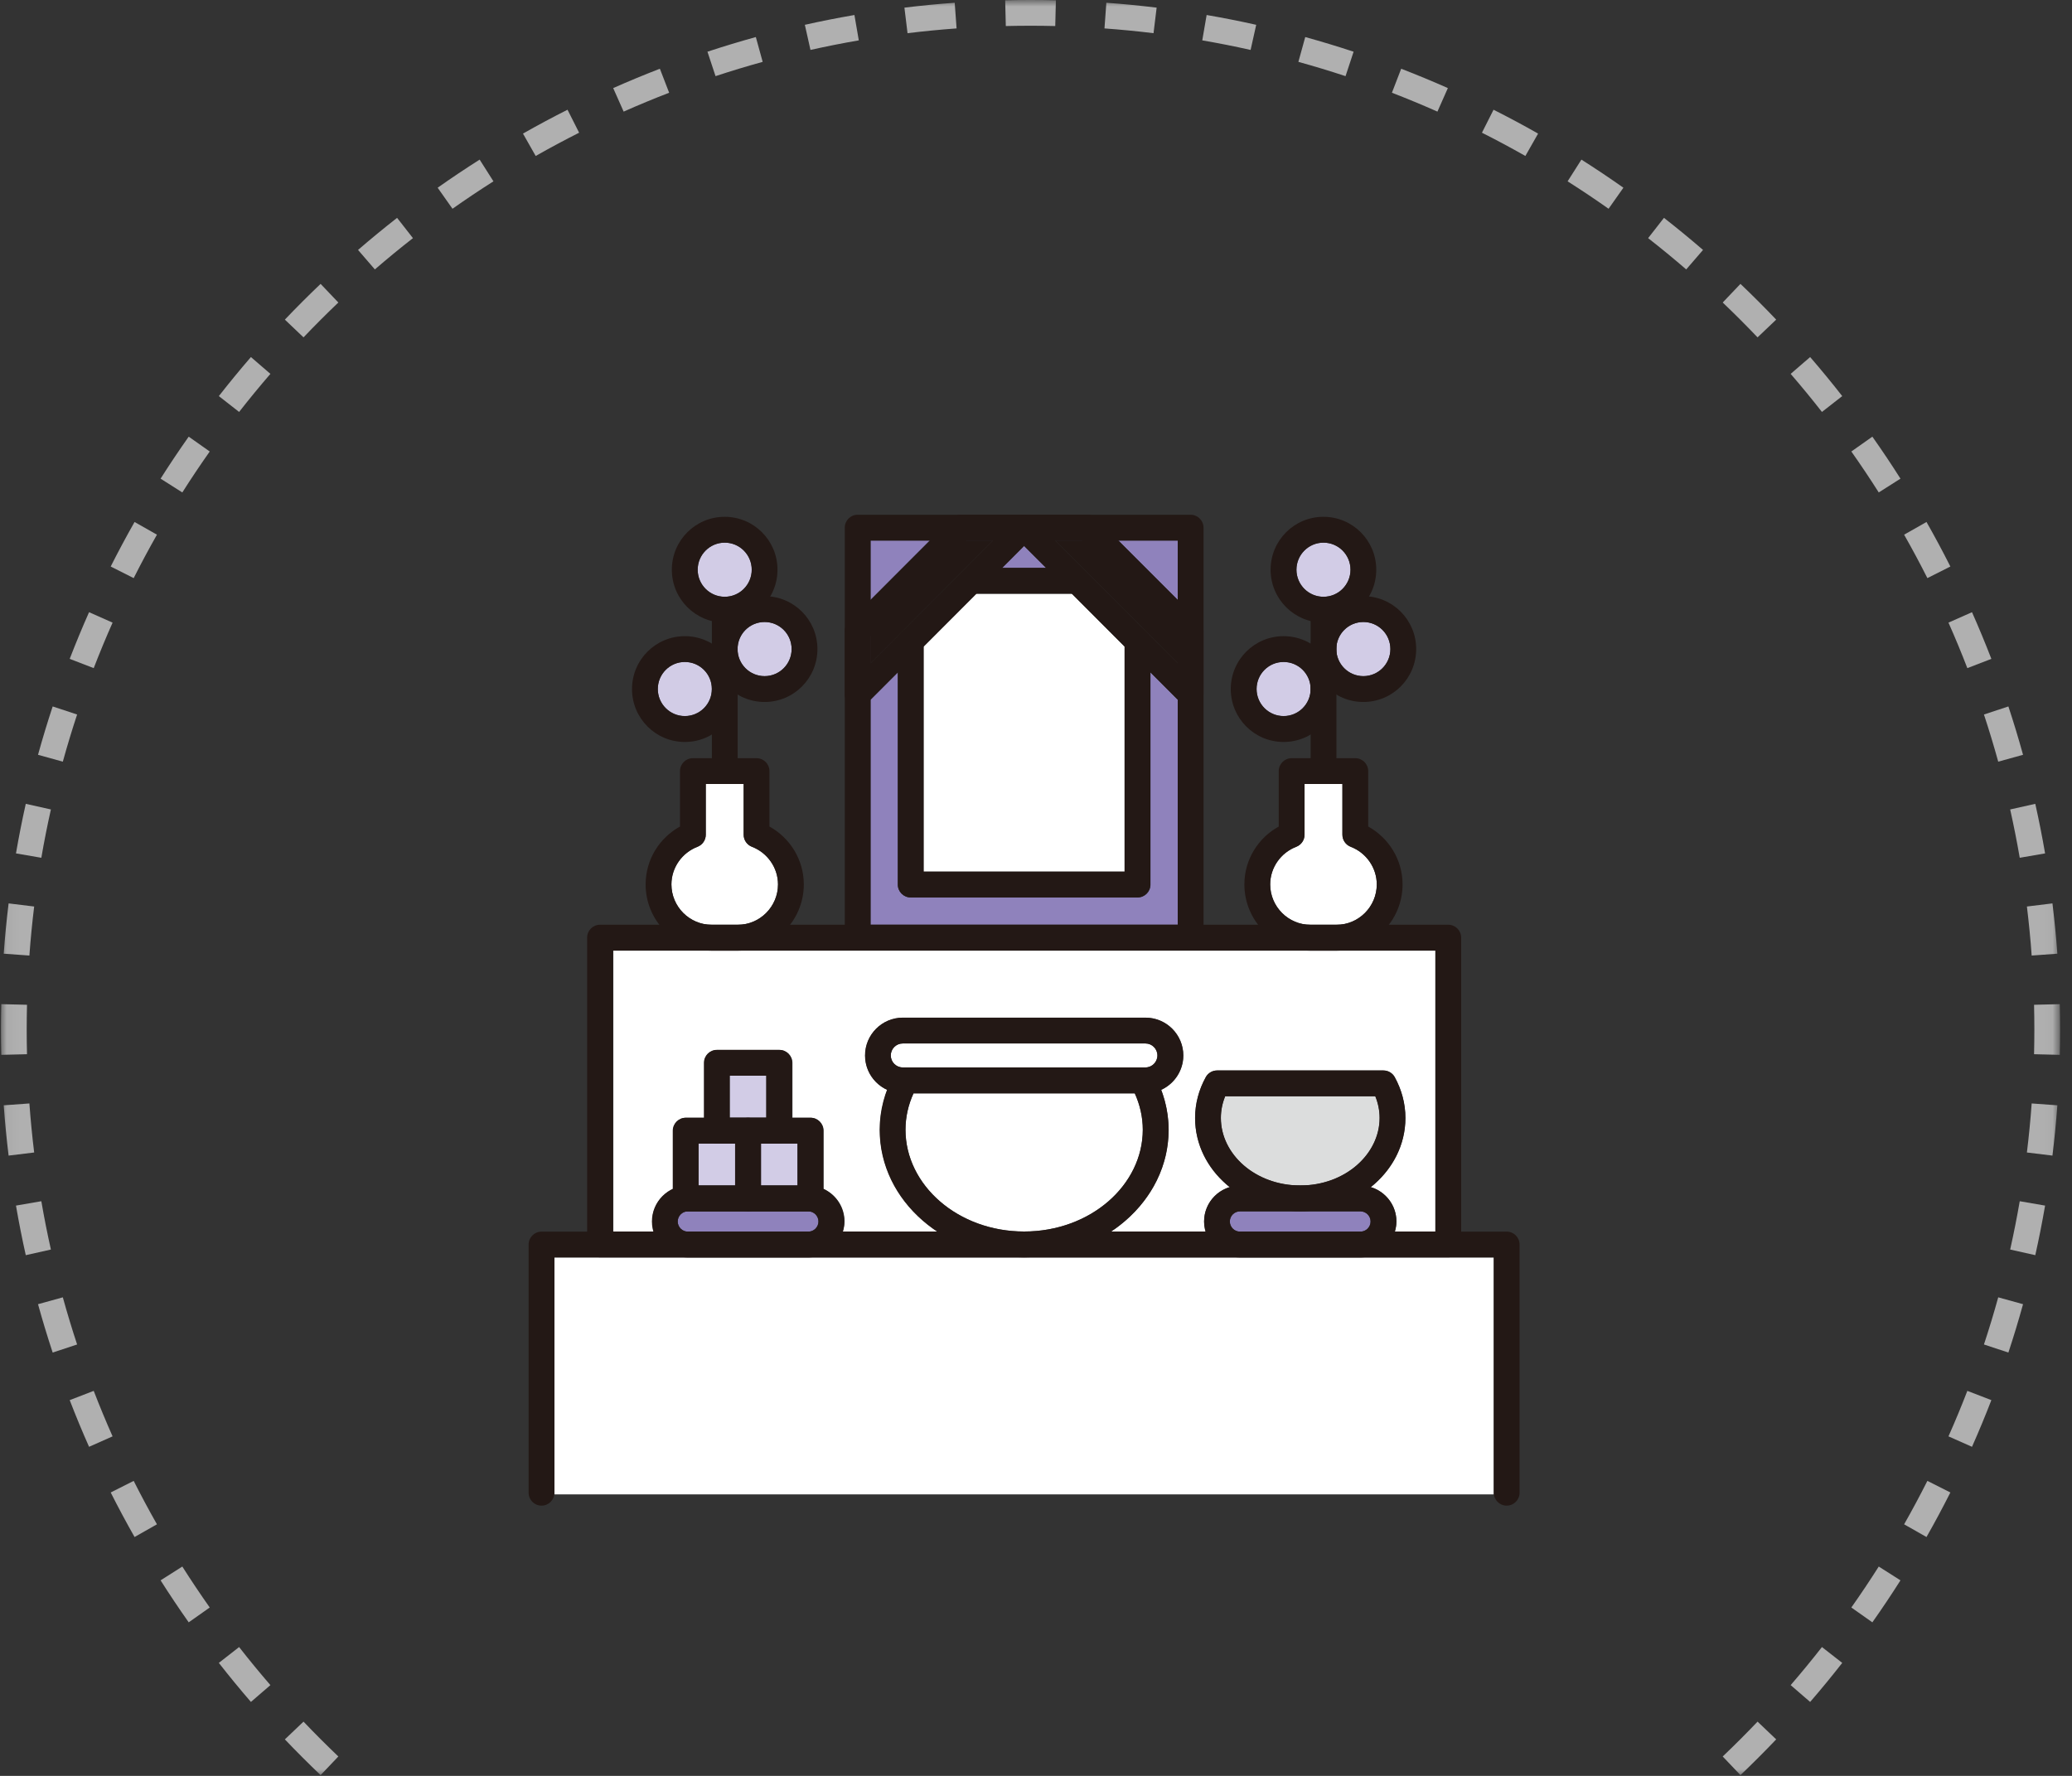 <svg width="161" height="138" viewBox="0 0 161 138" fill="none" xmlns="http://www.w3.org/2000/svg">
<rect x="0" y="0" width="161" height="138" fill="#333333" stroke="none"/>
<mask id="mask0_333_1729" style="mask-type:alpha" maskUnits="userSpaceOnUse" x="0" y="0" width="161" height="138">
<rect x="0.575" y="0.5" width="159" height="137" fill="#D9D9D9" stroke="#B0B0B0"/>
</mask>
<g mask="url(#mask0_333_1729)">
<path fill-rule="evenodd" clip-rule="evenodd" d="M160.051 81.969L158.052 81.921C158.067 81.283 158.075 80.642 158.075 80C158.075 79.358 158.067 78.717 158.052 78.079L160.051 78.031C160.067 78.685 160.075 79.342 160.075 80C160.075 80.658 160.067 81.315 160.051 81.969ZM159.862 74.109L157.867 74.254C157.774 72.975 157.65 71.704 157.496 70.443L159.481 70.201C159.639 71.494 159.766 72.797 159.862 74.109ZM158.909 66.316L156.939 66.656C156.721 65.393 156.473 64.141 156.196 62.901L158.147 62.464C158.432 63.737 158.686 65.021 158.909 66.316ZM157.196 58.654L155.268 59.187C154.927 57.953 154.557 56.732 154.158 55.523L156.057 54.896C156.467 56.136 156.846 57.389 157.196 58.654ZM154.734 51.199L152.868 51.919C152.408 50.726 151.919 49.547 151.402 48.383L153.23 47.572C153.76 48.766 154.262 49.975 154.734 51.199ZM151.549 44.023L149.763 44.924C149.187 43.782 148.584 42.657 147.955 41.549L149.694 40.562C150.34 41.698 150.958 42.852 151.549 44.023ZM147.672 37.195L145.984 38.267C145.299 37.188 144.589 36.127 143.854 35.085L145.488 33.932C146.242 35.001 146.97 36.089 147.672 37.195ZM143.146 30.78L141.57 32.011C140.784 31.005 139.973 30.018 139.139 29.053L140.653 27.746C141.508 28.736 142.34 29.748 143.146 30.78ZM138.015 24.837L136.567 26.216C135.686 25.292 134.784 24.389 133.859 23.508L135.238 22.06C136.186 22.963 137.112 23.889 138.015 24.837ZM132.33 19.422C131.339 18.567 130.327 17.736 129.295 16.929L128.064 18.505C129.07 19.291 130.057 20.102 131.023 20.936L132.33 19.422ZM126.143 14.587L124.99 16.222C123.948 15.486 122.887 14.776 121.808 14.091L122.88 12.403C123.986 13.105 125.074 13.833 126.143 14.587ZM119.514 10.381C118.377 9.735 117.223 9.117 116.052 8.527L115.151 10.312C116.293 10.888 117.418 11.491 118.526 12.12L119.514 10.381ZM112.503 6.845C111.309 6.315 110.1 5.814 108.876 5.341L108.156 7.207C109.349 7.667 110.528 8.156 111.692 8.673L112.503 6.845ZM105.179 4.018L104.552 5.917C103.343 5.518 102.122 5.148 100.888 4.807L101.421 2.879C102.686 3.229 103.939 3.609 105.179 4.018ZM97.611 1.928L97.175 3.88C95.934 3.602 94.682 3.354 93.419 3.137L93.759 1.166C95.054 1.389 96.338 1.643 97.611 1.928ZM89.874 0.594L89.632 2.579C88.371 2.425 87.1 2.301 85.821 2.208L85.966 0.214C87.278 0.309 88.581 0.436 89.874 0.594ZM82.045 0.024L81.996 2.023C81.358 2.008 80.717 2 80.075 2C79.433 2 78.793 2.008 78.154 2.023L78.106 0.024C78.76 0.008 79.417 0 80.075 0C80.734 0 81.39 0.008 82.045 0.024ZM74.184 0.214L74.329 2.208C73.05 2.301 71.779 2.425 70.518 2.579L70.276 0.594C71.569 0.436 72.872 0.309 74.184 0.214ZM66.391 1.166L66.731 3.137C65.469 3.354 64.216 3.602 62.976 3.88L62.539 1.928C63.812 1.643 65.096 1.389 66.391 1.166ZM58.73 2.879L59.262 4.807C58.028 5.148 56.807 5.518 55.599 5.917L54.971 4.018C56.211 3.609 57.464 3.229 58.73 2.879ZM51.274 5.341L51.995 7.207C50.801 7.667 49.623 8.156 48.459 8.673L47.647 6.845C48.841 6.315 50.05 5.814 51.274 5.341ZM44.098 8.527L44.999 10.312C43.858 10.888 42.733 11.491 41.624 12.12L40.637 10.381C41.774 9.735 42.928 9.117 44.098 8.527ZM37.27 12.403L38.342 14.091C37.263 14.776 36.202 15.486 35.16 16.222L34.007 14.587C35.076 13.833 36.164 13.105 37.27 12.403ZM30.855 16.929L32.087 18.505C31.08 19.291 30.094 20.102 29.128 20.936L27.821 19.422C28.811 18.567 29.823 17.736 30.855 16.929ZM24.912 22.06L26.291 23.508C25.367 24.389 24.464 25.292 23.584 26.216L22.135 24.837C23.038 23.889 23.964 22.963 24.912 22.06ZM19.497 27.746C18.642 28.736 17.811 29.748 17.004 30.78L18.58 32.011C19.366 31.005 20.177 30.018 21.011 29.053L19.497 27.746ZM14.663 33.932L16.297 35.085C15.562 36.127 14.851 37.188 14.167 38.267L12.478 37.195C13.18 36.089 13.909 35.001 14.663 33.932ZM10.456 40.562L12.195 41.549C11.566 42.657 10.963 43.782 10.388 44.924L8.602 44.023C9.192 42.852 9.811 41.698 10.456 40.562ZM6.92 47.572C6.39 48.766 5.889 49.975 5.416 51.199L7.282 51.919C7.743 50.726 8.232 49.547 8.748 48.383L6.92 47.572ZM4.093 54.896L5.992 55.523C5.593 56.732 5.223 57.953 4.882 59.187L2.954 58.654C3.304 57.389 3.684 56.136 4.093 54.896ZM2.003 62.464L3.955 62.901C3.677 64.141 3.429 65.393 3.212 66.656L1.241 66.316C1.464 65.021 1.718 63.737 2.003 62.464ZM0.669 70.201L2.655 70.443C2.501 71.704 2.377 72.975 2.284 74.254L0.289 74.109C0.384 72.797 0.511 71.494 0.669 70.201ZM0.099 78.031C0.083 78.685 0.075 79.342 0.075 80C0.075 80.658 0.083 81.315 0.099 81.969L2.098 81.921C2.083 81.283 2.075 80.642 2.075 80C2.075 79.358 2.083 78.717 2.098 78.079L0.099 78.031ZM0.289 85.891L2.284 85.746C2.377 87.025 2.501 88.296 2.655 89.557L0.669 89.799C0.511 88.506 0.384 87.203 0.289 85.891ZM1.241 93.684L3.212 93.344C3.429 94.607 3.677 95.859 3.955 97.099L2.003 97.536C1.718 96.263 1.464 94.979 1.241 93.684ZM2.954 101.346L4.882 100.813C5.223 102.047 5.593 103.268 5.992 104.477L4.093 105.104C3.684 103.864 3.304 102.611 2.954 101.346ZM5.416 108.801L7.282 108.081C7.743 109.274 8.232 110.453 8.748 111.617L6.92 112.428C6.39 111.234 5.889 110.025 5.416 108.801ZM8.602 115.977L10.388 115.076C10.963 116.217 11.566 117.343 12.195 118.451L10.456 119.438C9.811 118.302 9.192 117.147 8.602 115.977ZM12.478 122.805L14.167 121.733C14.851 122.812 15.562 123.873 16.297 124.915L14.663 126.068C13.909 124.999 13.18 123.911 12.478 122.805ZM17.004 129.22L18.58 127.989C19.366 128.995 20.177 129.981 21.011 130.947L19.497 132.254C18.642 131.264 17.811 130.252 17.004 129.22ZM22.135 135.163L23.584 133.784C24.464 134.708 25.367 135.611 26.291 136.492L24.912 137.94C23.964 137.037 23.038 136.111 22.135 135.163ZM27.821 140.578L29.128 139.064C30.094 139.898 31.08 140.709 32.087 141.495L30.855 143.071C29.823 142.264 28.811 141.433 27.821 140.578ZM34.007 145.413L35.16 143.778C36.202 144.514 37.263 145.224 38.342 145.909L37.27 147.597C36.164 146.895 35.076 146.167 34.007 145.413ZM40.637 149.619L41.624 147.88C42.733 148.509 43.858 149.112 44.999 149.688L44.098 151.473C42.928 150.883 41.774 150.265 40.637 149.619ZM47.647 153.155L48.459 151.327C49.623 151.844 50.801 152.333 51.995 152.793L51.274 154.659C50.05 154.186 48.841 153.685 47.647 153.155ZM54.972 155.982L55.599 154.083C56.807 154.482 58.028 154.852 59.262 155.193L58.73 157.121C57.464 156.771 56.211 156.391 54.972 155.982ZM62.539 158.072L62.976 156.12C64.217 156.398 65.469 156.646 66.731 156.863L66.391 158.834C65.096 158.611 63.812 158.357 62.539 158.072ZM70.276 159.406L70.518 157.421C71.779 157.575 73.05 157.699 74.329 157.792L74.184 159.786C72.872 159.691 71.569 159.564 70.276 159.406ZM78.106 159.976L78.154 157.977C78.793 157.992 79.433 158 80.075 158C80.717 158 81.358 157.992 81.996 157.977L82.045 159.976C81.39 159.992 80.734 160 80.075 160C79.417 160 78.76 159.992 78.106 159.976ZM85.966 159.786L85.821 157.792C87.1 157.699 88.371 157.575 89.632 157.421L89.874 159.406C88.581 159.564 87.278 159.691 85.966 159.786ZM93.759 158.834L93.419 156.863C94.682 156.646 95.934 156.398 97.175 156.12L97.611 158.072C96.338 158.357 95.054 158.611 93.759 158.834ZM101.421 157.121L100.888 155.193C102.122 154.852 103.343 154.482 104.552 154.083L105.179 155.982C103.939 156.391 102.686 156.771 101.421 157.121ZM108.876 154.659L108.156 152.793C109.349 152.333 110.528 151.844 111.692 151.327L112.503 153.155C111.309 153.685 110.1 154.186 108.876 154.659ZM116.052 151.473L115.151 149.688C116.293 149.112 117.418 148.509 118.526 147.88L119.514 149.619C118.377 150.265 117.223 150.883 116.052 151.473ZM122.88 147.597L121.808 145.909C122.887 145.224 123.948 144.514 124.99 143.778L126.143 145.413C125.074 146.167 123.986 146.895 122.88 147.597ZM129.295 143.071L128.064 141.495C129.07 140.709 130.057 139.898 131.023 139.064L132.33 140.578C131.339 141.433 130.327 142.264 129.295 143.071ZM135.238 137.94L133.859 136.492C134.784 135.611 135.686 134.708 136.567 133.784L138.015 135.163C137.112 136.111 136.186 137.037 135.238 137.94ZM140.653 132.254L139.139 130.947C139.973 129.981 140.784 128.995 141.57 127.989L143.146 129.22C142.34 130.252 141.508 131.264 140.653 132.254ZM145.488 126.068L143.854 124.915C144.589 123.873 145.299 122.812 145.984 121.733L147.672 122.805C146.97 123.911 146.242 124.999 145.488 126.068ZM149.694 119.438L147.955 118.451C148.584 117.343 149.187 116.217 149.763 115.076L151.549 115.977C150.958 117.147 150.34 118.302 149.694 119.438ZM153.23 112.428L151.402 111.617C151.919 110.453 152.408 109.274 152.868 108.081L154.734 108.801C154.262 110.025 153.76 111.234 153.23 112.428ZM156.057 105.104L154.158 104.477C154.557 103.268 154.927 102.047 155.268 100.813L157.196 101.346C156.846 102.611 156.467 103.864 156.057 105.104ZM158.147 97.536L156.196 97.099C156.473 95.859 156.721 94.607 156.939 93.344L158.909 93.684C158.686 94.979 158.432 96.263 158.147 97.536ZM159.481 89.799L157.496 89.557C157.65 88.296 157.774 87.025 157.867 85.746L159.862 85.891C159.766 87.203 159.639 88.506 159.481 89.799Z" fill="#B0B0B0"/>
</g>
<g clip-path="url(#clip0_333_1729)">
<path d="M108.037 50.438C108.037 51.594 107.099 52.541 105.937 52.541C104.774 52.541 103.836 51.602 103.836 50.438C103.836 49.273 104.774 48.334 105.937 48.334C107.099 48.334 108.037 49.273 108.037 50.438Z" fill="#D2CCE6"/>
<path d="M100.741 44.272C100.741 43.115 101.679 42.168 102.842 42.168C104.004 42.168 104.942 43.107 104.942 44.272C104.942 45.436 104.004 46.375 102.842 46.375C101.679 46.375 100.741 45.436 100.741 44.272Z" fill="#D2CCE6"/>
<path d="M99.739 55.641C98.585 55.641 97.639 54.702 97.639 53.537C97.639 52.373 98.577 51.434 99.739 51.434C100.902 51.434 101.84 52.373 101.84 53.537C101.84 54.702 100.902 55.641 99.739 55.641Z" fill="#D2CCE6"/>
<path d="M61.512 50.438C61.512 51.594 60.574 52.541 59.411 52.541C58.249 52.541 57.31 51.602 57.31 50.438C57.31 49.273 58.249 48.334 59.411 48.334C60.574 48.334 61.512 49.273 61.512 50.438Z" fill="#D2CCE6"/>
<path d="M56.316 46.375C57.477 46.375 58.417 45.433 58.417 44.272C58.417 43.11 57.477 42.168 56.316 42.168C55.156 42.168 54.216 43.11 54.216 44.272C54.216 45.433 55.156 46.375 56.316 46.375Z" fill="#D2CCE6"/>
<path d="M53.214 55.641C52.059 55.641 51.113 54.702 51.113 53.537C51.113 52.373 52.051 51.434 53.214 51.434C54.376 51.434 55.314 52.373 55.314 53.537C55.314 54.702 54.376 55.641 53.214 55.641Z" fill="#D2CCE6"/>
<path d="M98.697 68.72C98.697 67.436 99.515 66.263 100.725 65.798C101.11 65.645 101.367 65.276 101.367 64.858V60.916H104.309V64.858C104.309 65.276 104.566 65.645 104.95 65.798C106.161 66.263 106.979 67.436 106.979 68.72C106.979 70.455 105.576 71.86 103.844 71.86H101.832C100.1 71.86 98.697 70.455 98.697 68.72Z" fill="white"/>
<path d="M91.513 46.616L86.903 42.007H91.513V46.616Z" fill="#8F82BC"/>
<path d="M85.204 42.007L91.513 48.318V51.538L89.1 49.121L81.997 42.007H85.204Z" fill="#231815"/>
<path d="M71.766 50.246L75.871 46.135H83.287L87.384 50.246V67.733H71.766V50.246Z" fill="white"/>
<path d="M77.876 44.127L79.575 42.425L81.283 44.127H77.876Z" fill="#8F82BC"/>
<path d="M77.154 42.007L67.645 51.538V48.318L73.947 42.007H77.154Z" fill="#231815"/>
<path d="M72.247 42.007L67.645 46.616V42.007H72.247Z" fill="#8F82BC"/>
<path d="M67.645 54.373L69.762 52.253V68.737C69.762 69.291 70.211 69.74 70.764 69.74H88.394C88.948 69.74 89.397 69.291 89.397 68.737V52.253L91.513 54.373V71.86H67.645V54.373Z" fill="#8F82BC"/>
<path d="M52.171 68.72C52.171 67.436 52.989 66.263 54.2 65.798C54.585 65.645 54.841 65.276 54.841 64.858V60.916H57.784V64.858C57.784 65.276 58.04 65.645 58.425 65.798C59.636 66.263 60.453 67.436 60.453 68.72C60.453 70.455 59.05 71.86 57.319 71.86H55.306C53.574 71.86 52.171 70.455 52.171 68.72Z" fill="white"/>
<path d="M47.626 73.875H111.533V95.706H108.382C108.454 95.457 108.51 95.192 108.51 94.919C108.51 93.651 107.66 92.599 106.506 92.254C108.158 90.929 109.208 89.01 109.208 86.882C109.208 85.782 108.927 84.714 108.382 83.711C108.206 83.39 107.869 83.189 107.5 83.189H94.576C94.207 83.189 93.87 83.39 93.694 83.711C93.141 84.714 92.868 85.782 92.868 86.882C92.868 89.01 93.918 90.929 95.57 92.254C94.416 92.599 93.566 93.651 93.566 94.919C93.566 95.192 93.614 95.45 93.694 95.706H86.326C89.044 93.892 90.808 91.025 90.808 87.798C90.808 86.73 90.607 85.694 90.23 84.69C91.241 84.225 91.954 83.205 91.954 82.025C91.954 80.403 90.639 79.086 89.02 79.086H70.163C68.543 79.086 67.228 80.403 67.228 82.025C67.228 83.213 67.934 84.233 68.952 84.69C68.575 85.694 68.375 86.73 68.375 87.798C68.375 91.033 70.139 93.9 72.856 95.706H65.496C65.569 95.457 65.625 95.192 65.625 94.919C65.625 93.795 64.959 92.832 63.997 92.39V87.862C63.997 87.308 63.548 86.858 62.995 86.858H61.576V82.595C61.576 82.041 61.127 81.591 60.574 81.591H55.731C55.178 81.591 54.729 82.041 54.729 82.595V86.858H53.31C52.757 86.858 52.308 87.308 52.308 87.862V92.39C51.354 92.832 50.68 93.795 50.68 94.919C50.68 95.192 50.728 95.45 50.808 95.706H47.658V73.875H47.626Z" fill="white"/>
<path d="M95.562 94.92C95.562 94.486 95.915 94.133 96.348 94.133H105.712C106.145 94.133 106.498 94.486 106.498 94.92C106.498 95.353 106.145 95.707 105.712 95.707H96.348C95.915 95.707 95.562 95.353 95.562 94.92Z" fill="#8F82BC"/>
<path d="M101.03 92.126C97.631 92.126 94.865 89.773 94.865 86.875C94.865 86.296 94.977 85.734 95.201 85.189H106.867C107.091 85.734 107.204 86.296 107.204 86.875C107.204 89.765 104.438 92.126 101.038 92.126H101.03Z" fill="#DCDDDD"/>
<path d="M89.004 82.948H70.147C69.634 82.948 69.217 82.53 69.217 82.016C69.217 81.502 69.634 81.085 70.147 81.085H89.004C89.517 81.085 89.934 81.502 89.934 82.016C89.934 82.53 89.517 82.948 89.004 82.948Z" fill="white"/>
<path d="M70.981 84.955H88.178C88.587 85.87 88.803 86.818 88.803 87.789C88.803 92.149 84.666 95.698 79.583 95.698C74.5 95.698 70.363 92.149 70.363 87.789C70.363 86.818 70.572 85.87 70.989 84.955H70.981Z" fill="white"/>
<path d="M61.969 92.125H59.13V88.865H60.55H61.969V92.125Z" fill="#D2CCE6"/>
<path d="M59.547 86.859H58.128H56.701V83.591H59.547V86.859Z" fill="#D2CCE6"/>
<path d="M55.699 88.865H57.126V92.125H54.28V88.865H55.699Z" fill="#D2CCE6"/>
<path d="M52.661 94.92C52.661 94.486 53.013 94.133 53.446 94.133H62.811C63.244 94.133 63.596 94.486 63.596 94.92C63.596 95.353 63.244 95.707 62.811 95.707H53.446C53.013 95.707 52.661 95.353 52.661 94.92Z" fill="#8F82BC"/>
<path d="M116.071 116.125H43.08V97.714H46.623H53.438H62.811H96.348H105.712H112.527H116.071V116.125Z" fill="white"/>
<path fill-rule="evenodd" clip-rule="evenodd" d="M41.075 96.711C41.075 96.156 41.524 95.707 42.077 95.707H117.073C117.627 95.707 118.075 96.156 118.075 96.711V115.997C118.075 116.551 117.627 117 117.073 117C116.52 117 116.071 116.551 116.071 115.997V97.714H43.08V115.997C43.08 116.551 42.631 117 42.077 117C41.524 117 41.075 116.551 41.075 115.997V96.711Z" fill="#231815"/>
<path fill-rule="evenodd" clip-rule="evenodd" d="M45.621 72.863C45.621 72.309 46.07 71.859 46.623 71.859H112.535C113.089 71.859 113.537 72.309 113.537 72.863V96.702C113.537 97.256 113.089 97.705 112.535 97.705H46.623C46.07 97.705 45.621 97.256 45.621 96.702V72.863ZM47.626 73.867V95.698H111.533V73.867H47.626Z" fill="#231815"/>
<path fill-rule="evenodd" clip-rule="evenodd" d="M65.641 41.004C65.641 40.449 66.089 40 66.643 40H92.515C93.069 40 93.517 40.449 93.517 41.004V72.864C93.517 73.418 93.069 73.867 92.515 73.867H66.643C66.089 73.867 65.641 73.418 65.641 72.864V41.004ZM67.645 42.007V71.86H91.513V42.007H67.645Z" fill="#231815"/>
<path fill-rule="evenodd" clip-rule="evenodd" d="M88.386 48.824C88.94 48.824 89.388 49.274 89.388 49.828V68.737C89.388 69.291 88.94 69.74 88.386 69.74H70.764C70.21 69.74 69.762 69.291 69.762 68.737V49.836C69.762 49.282 70.21 48.832 70.764 48.832C71.317 48.832 71.766 49.282 71.766 49.836V67.733H87.384V49.828C87.384 49.274 87.833 48.824 88.386 48.824Z" fill="#231815"/>
<path fill-rule="evenodd" clip-rule="evenodd" d="M78.649 40.62C78.804 40.245 79.17 40 79.575 40H84.482C84.747 40 85.002 40.106 85.19 40.294L93.224 48.331C93.412 48.519 93.517 48.775 93.517 49.041V53.955C93.517 54.361 93.273 54.727 92.899 54.882C92.525 55.037 92.093 54.952 91.807 54.665L78.867 41.714C78.58 41.427 78.494 40.995 78.649 40.62ZM81.996 42.007L91.513 51.533V49.457L84.067 42.007H81.996Z" fill="#231815"/>
<path fill-rule="evenodd" clip-rule="evenodd" d="M73.96 40.294C74.148 40.106 74.403 40 74.668 40H79.575C79.98 40 80.346 40.245 80.501 40.62C80.656 40.995 80.57 41.426 80.284 41.713L67.352 54.664C67.065 54.952 66.634 55.037 66.259 54.882C65.885 54.727 65.641 54.361 65.641 53.955V49.041C65.641 48.775 65.746 48.519 65.934 48.331L73.96 40.294ZM75.083 42.007L67.645 49.457V51.532L77.156 42.007H75.083Z" fill="#231815"/>
<path fill-rule="evenodd" clip-rule="evenodd" d="M74.596 45.131C74.596 44.576 75.045 44.127 75.598 44.127H83.552C84.105 44.127 84.554 44.576 84.554 45.131C84.554 45.685 84.105 46.134 83.552 46.134H75.598C75.045 46.134 74.596 45.685 74.596 45.131Z" fill="#231815"/>
<path fill-rule="evenodd" clip-rule="evenodd" d="M52.837 59.921C52.837 59.366 53.285 58.917 53.839 58.917H58.786C59.339 58.917 59.788 59.366 59.788 59.921V64.228C61.372 65.102 62.458 66.789 62.458 68.729C62.458 71.563 60.149 73.875 57.319 73.875H55.306C52.476 73.875 50.167 71.563 50.167 68.729C50.167 66.781 51.254 65.1 52.837 64.228V59.921ZM54.841 60.924V64.867C54.841 65.283 54.585 65.656 54.196 65.804C53.011 66.257 52.171 67.398 52.171 68.729C52.171 70.455 53.583 71.868 55.306 71.868H57.319C59.042 71.868 60.453 70.455 60.453 68.729C60.453 67.405 59.613 66.257 58.429 65.804C58.04 65.656 57.784 65.283 57.784 64.867V60.924H54.841Z" fill="#231815"/>
<path fill-rule="evenodd" clip-rule="evenodd" d="M56.309 42.167C55.146 42.167 54.208 43.107 54.208 44.271C54.208 45.435 55.146 46.375 56.309 46.375C57.471 46.375 58.409 45.435 58.409 44.271C58.409 43.107 57.471 42.167 56.309 42.167ZM52.204 44.271C52.204 41.999 54.039 40.16 56.309 40.16C58.578 40.16 60.413 41.999 60.413 44.271C60.413 46.544 58.578 48.382 56.309 48.382C54.039 48.382 52.204 46.544 52.204 44.271Z" fill="#231815"/>
<path fill-rule="evenodd" clip-rule="evenodd" d="M59.411 48.334C58.249 48.334 57.31 49.274 57.31 50.438C57.31 51.602 58.249 52.542 59.411 52.542C60.573 52.542 61.512 51.602 61.512 50.438C61.512 49.274 60.573 48.334 59.411 48.334ZM55.306 50.438C55.306 48.166 57.142 46.327 59.411 46.327C61.68 46.327 63.516 48.166 63.516 50.438C63.516 52.711 61.68 54.549 59.411 54.549C57.142 54.549 55.306 52.711 55.306 50.438Z" fill="#231815"/>
<path fill-rule="evenodd" clip-rule="evenodd" d="M53.214 51.442C52.052 51.442 51.113 52.382 51.113 53.545C51.113 54.709 52.052 55.649 53.214 55.649C54.376 55.649 55.314 54.709 55.314 53.545C55.314 52.382 54.376 51.442 53.214 51.442ZM49.109 53.545C49.109 51.273 50.945 49.435 53.214 49.435C55.483 49.435 57.319 51.273 57.319 53.545C57.319 55.818 55.483 57.657 53.214 57.657C50.945 57.657 49.109 55.818 49.109 53.545Z" fill="#231815"/>
<path fill-rule="evenodd" clip-rule="evenodd" d="M56.317 46.889C56.87 46.889 57.319 47.338 57.319 47.892V59.8C57.319 60.354 56.87 60.803 56.317 60.803C55.763 60.803 55.315 60.354 55.315 59.8V47.892C55.315 47.338 55.763 46.889 56.317 46.889Z" fill="#231815"/>
<path fill-rule="evenodd" clip-rule="evenodd" d="M99.362 59.921C99.362 59.366 99.811 58.917 100.364 58.917H105.311C105.865 58.917 106.313 59.366 106.313 59.921V64.228C107.897 65.102 108.983 66.789 108.983 68.729C108.983 71.563 106.674 73.875 103.844 73.875H101.832C99.001 73.875 96.692 71.563 96.692 68.729C96.692 66.781 97.779 65.1 99.362 64.228V59.921ZM101.367 60.924V64.867C101.367 65.283 101.11 65.656 100.722 65.804C99.536 66.257 98.697 67.398 98.697 68.729C98.697 70.455 100.108 71.868 101.832 71.868H103.844C105.567 71.868 106.979 70.455 106.979 68.729C106.979 67.405 106.138 66.257 104.954 65.804C104.566 65.656 104.309 65.283 104.309 64.867V60.924H101.367Z" fill="#231815"/>
<path fill-rule="evenodd" clip-rule="evenodd" d="M102.834 42.167C101.672 42.167 100.733 43.107 100.733 44.271C100.733 45.435 101.672 46.375 102.834 46.375C103.996 46.375 104.935 45.435 104.935 44.271C104.935 43.107 103.996 42.167 102.834 42.167ZM98.729 44.271C98.729 41.999 100.565 40.16 102.834 40.16C105.103 40.16 106.939 41.999 106.939 44.271C106.939 46.544 105.103 48.382 102.834 48.382C100.565 48.382 98.729 46.544 98.729 44.271Z" fill="#231815"/>
<path fill-rule="evenodd" clip-rule="evenodd" d="M105.937 48.334C104.774 48.334 103.836 49.274 103.836 50.438C103.836 51.602 104.774 52.542 105.937 52.542C107.099 52.542 108.037 51.602 108.037 50.438C108.037 49.274 107.099 48.334 105.937 48.334ZM101.832 50.438C101.832 48.166 103.667 46.327 105.937 46.327C108.206 46.327 110.041 48.166 110.041 50.438C110.041 52.711 108.206 54.549 105.937 54.549C103.667 54.549 101.832 52.711 101.832 50.438Z" fill="#231815"/>
<path fill-rule="evenodd" clip-rule="evenodd" d="M99.739 51.442C98.577 51.442 97.639 52.382 97.639 53.545C97.639 54.709 98.577 55.649 99.739 55.649C100.901 55.649 101.84 54.709 101.84 53.545C101.84 52.382 100.901 51.442 99.739 51.442ZM95.634 53.545C95.634 51.273 97.47 49.435 99.739 49.435C102.008 49.435 103.844 51.273 103.844 53.545C103.844 55.818 102.008 57.657 99.739 57.657C97.47 57.657 95.634 55.818 95.634 53.545Z" fill="#231815"/>
<path fill-rule="evenodd" clip-rule="evenodd" d="M102.842 46.889C103.396 46.889 103.844 47.338 103.844 47.892V59.8C103.844 60.354 103.396 60.803 102.842 60.803C102.289 60.803 101.84 60.354 101.84 59.8V47.892C101.84 47.338 102.289 46.889 102.842 46.889Z" fill="#231815"/>
<path fill-rule="evenodd" clip-rule="evenodd" d="M70.147 81.085C69.634 81.085 69.217 81.503 69.217 82.017C69.217 82.53 69.634 82.948 70.147 82.948H89.004C89.517 82.948 89.934 82.53 89.934 82.017C89.934 81.503 89.517 81.085 89.004 81.085H70.147ZM67.212 82.017C67.212 80.395 68.527 79.078 70.147 79.078H89.004C90.624 79.078 91.938 80.395 91.938 82.017C91.938 83.639 90.624 84.956 89.004 84.956H70.147C68.527 84.956 67.212 83.639 67.212 82.017Z" fill="#231815"/>
<path fill-rule="evenodd" clip-rule="evenodd" d="M69.423 83.583C69.569 83.211 69.931 82.948 70.355 82.948H88.787C89.152 82.948 89.488 83.147 89.665 83.467C90.381 84.767 90.8 86.233 90.8 87.79C90.8 93.392 85.638 97.706 79.575 97.706C73.512 97.706 68.351 93.392 68.351 87.79C68.351 86.279 68.745 84.854 69.423 83.583ZM70.98 84.956C70.577 85.842 70.355 86.797 70.355 87.79C70.355 92.031 74.349 95.699 79.575 95.699C84.801 95.699 88.795 92.031 88.795 87.79C88.795 86.797 88.573 85.842 88.17 84.956H70.98Z" fill="#231815"/>
<path fill-rule="evenodd" clip-rule="evenodd" d="M96.348 94.133C95.915 94.133 95.562 94.487 95.562 94.92C95.562 95.353 95.915 95.707 96.348 95.707H105.712C106.145 95.707 106.498 95.353 106.498 94.92C106.498 94.487 106.145 94.133 105.712 94.133H96.348ZM93.558 94.92C93.558 93.378 94.808 92.126 96.348 92.126H105.712C107.252 92.126 108.502 93.378 108.502 94.92C108.502 96.462 107.252 97.714 105.712 97.714H96.348C94.808 97.714 93.558 96.462 93.558 94.92Z" fill="#231815"/>
<path fill-rule="evenodd" clip-rule="evenodd" d="M93.69 83.701C93.866 83.38 94.202 83.181 94.568 83.181H107.492C107.857 83.181 108.192 83.379 108.369 83.698C108.895 84.648 109.2 85.729 109.2 86.874C109.2 90.999 105.41 94.124 101.03 94.124C96.651 94.124 92.86 91.007 92.86 86.874C92.86 85.727 93.167 84.655 93.69 83.701ZM95.199 85.188C94.981 85.723 94.865 86.288 94.865 86.874C94.865 89.646 97.488 92.117 101.03 92.117C104.572 92.117 107.196 89.639 107.196 86.874C107.196 86.287 107.079 85.719 106.863 85.188H95.199Z" fill="#231815"/>
<path fill-rule="evenodd" clip-rule="evenodd" d="M53.446 94.133C53.014 94.133 52.661 94.487 52.661 94.92C52.661 95.353 53.014 95.707 53.446 95.707H62.811C63.243 95.707 63.596 95.353 63.596 94.92C63.596 94.487 63.243 94.133 62.811 94.133H53.446ZM50.656 94.92C50.656 93.378 51.907 92.126 53.446 92.126H62.811C64.35 92.126 65.601 93.378 65.601 94.92C65.601 96.462 64.35 97.714 62.811 97.714H53.446C51.907 97.714 50.656 96.462 50.656 94.92Z" fill="#231815"/>
<path fill-rule="evenodd" clip-rule="evenodd" d="M52.275 87.862C52.275 87.308 52.724 86.858 53.278 86.858H58.12C58.674 86.858 59.122 87.308 59.122 87.862V93.129C59.122 93.683 58.674 94.133 58.12 94.133H53.278C52.724 94.133 52.275 93.683 52.275 93.129V87.862ZM54.28 88.866V92.126H57.118V88.866H54.28Z" fill="#231815"/>
<path fill-rule="evenodd" clip-rule="evenodd" d="M57.126 87.862C57.126 87.308 57.575 86.858 58.128 86.858H62.971C63.524 86.858 63.973 87.308 63.973 87.862V93.129C63.973 93.683 63.524 94.133 62.971 94.133H58.128C57.575 94.133 57.126 93.683 57.126 93.129V87.862ZM59.13 88.866V92.126H61.968V88.866H59.13Z" fill="#231815"/>
<path fill-rule="evenodd" clip-rule="evenodd" d="M54.697 82.587C54.697 82.032 55.145 81.583 55.699 81.583H60.541C61.095 81.583 61.544 82.032 61.544 82.587V87.854C61.544 88.408 61.095 88.858 60.541 88.858H55.699C55.145 88.858 54.697 88.408 54.697 87.854V82.587ZM56.701 83.59V86.85H59.539V83.59H56.701Z" fill="#231815"/>
</g>
<defs>
<clipPath id="clip0_333_1729">
<rect width="77" height="77" fill="white" transform="translate(41.075 40)"/>
</clipPath>
</defs>
</svg>
